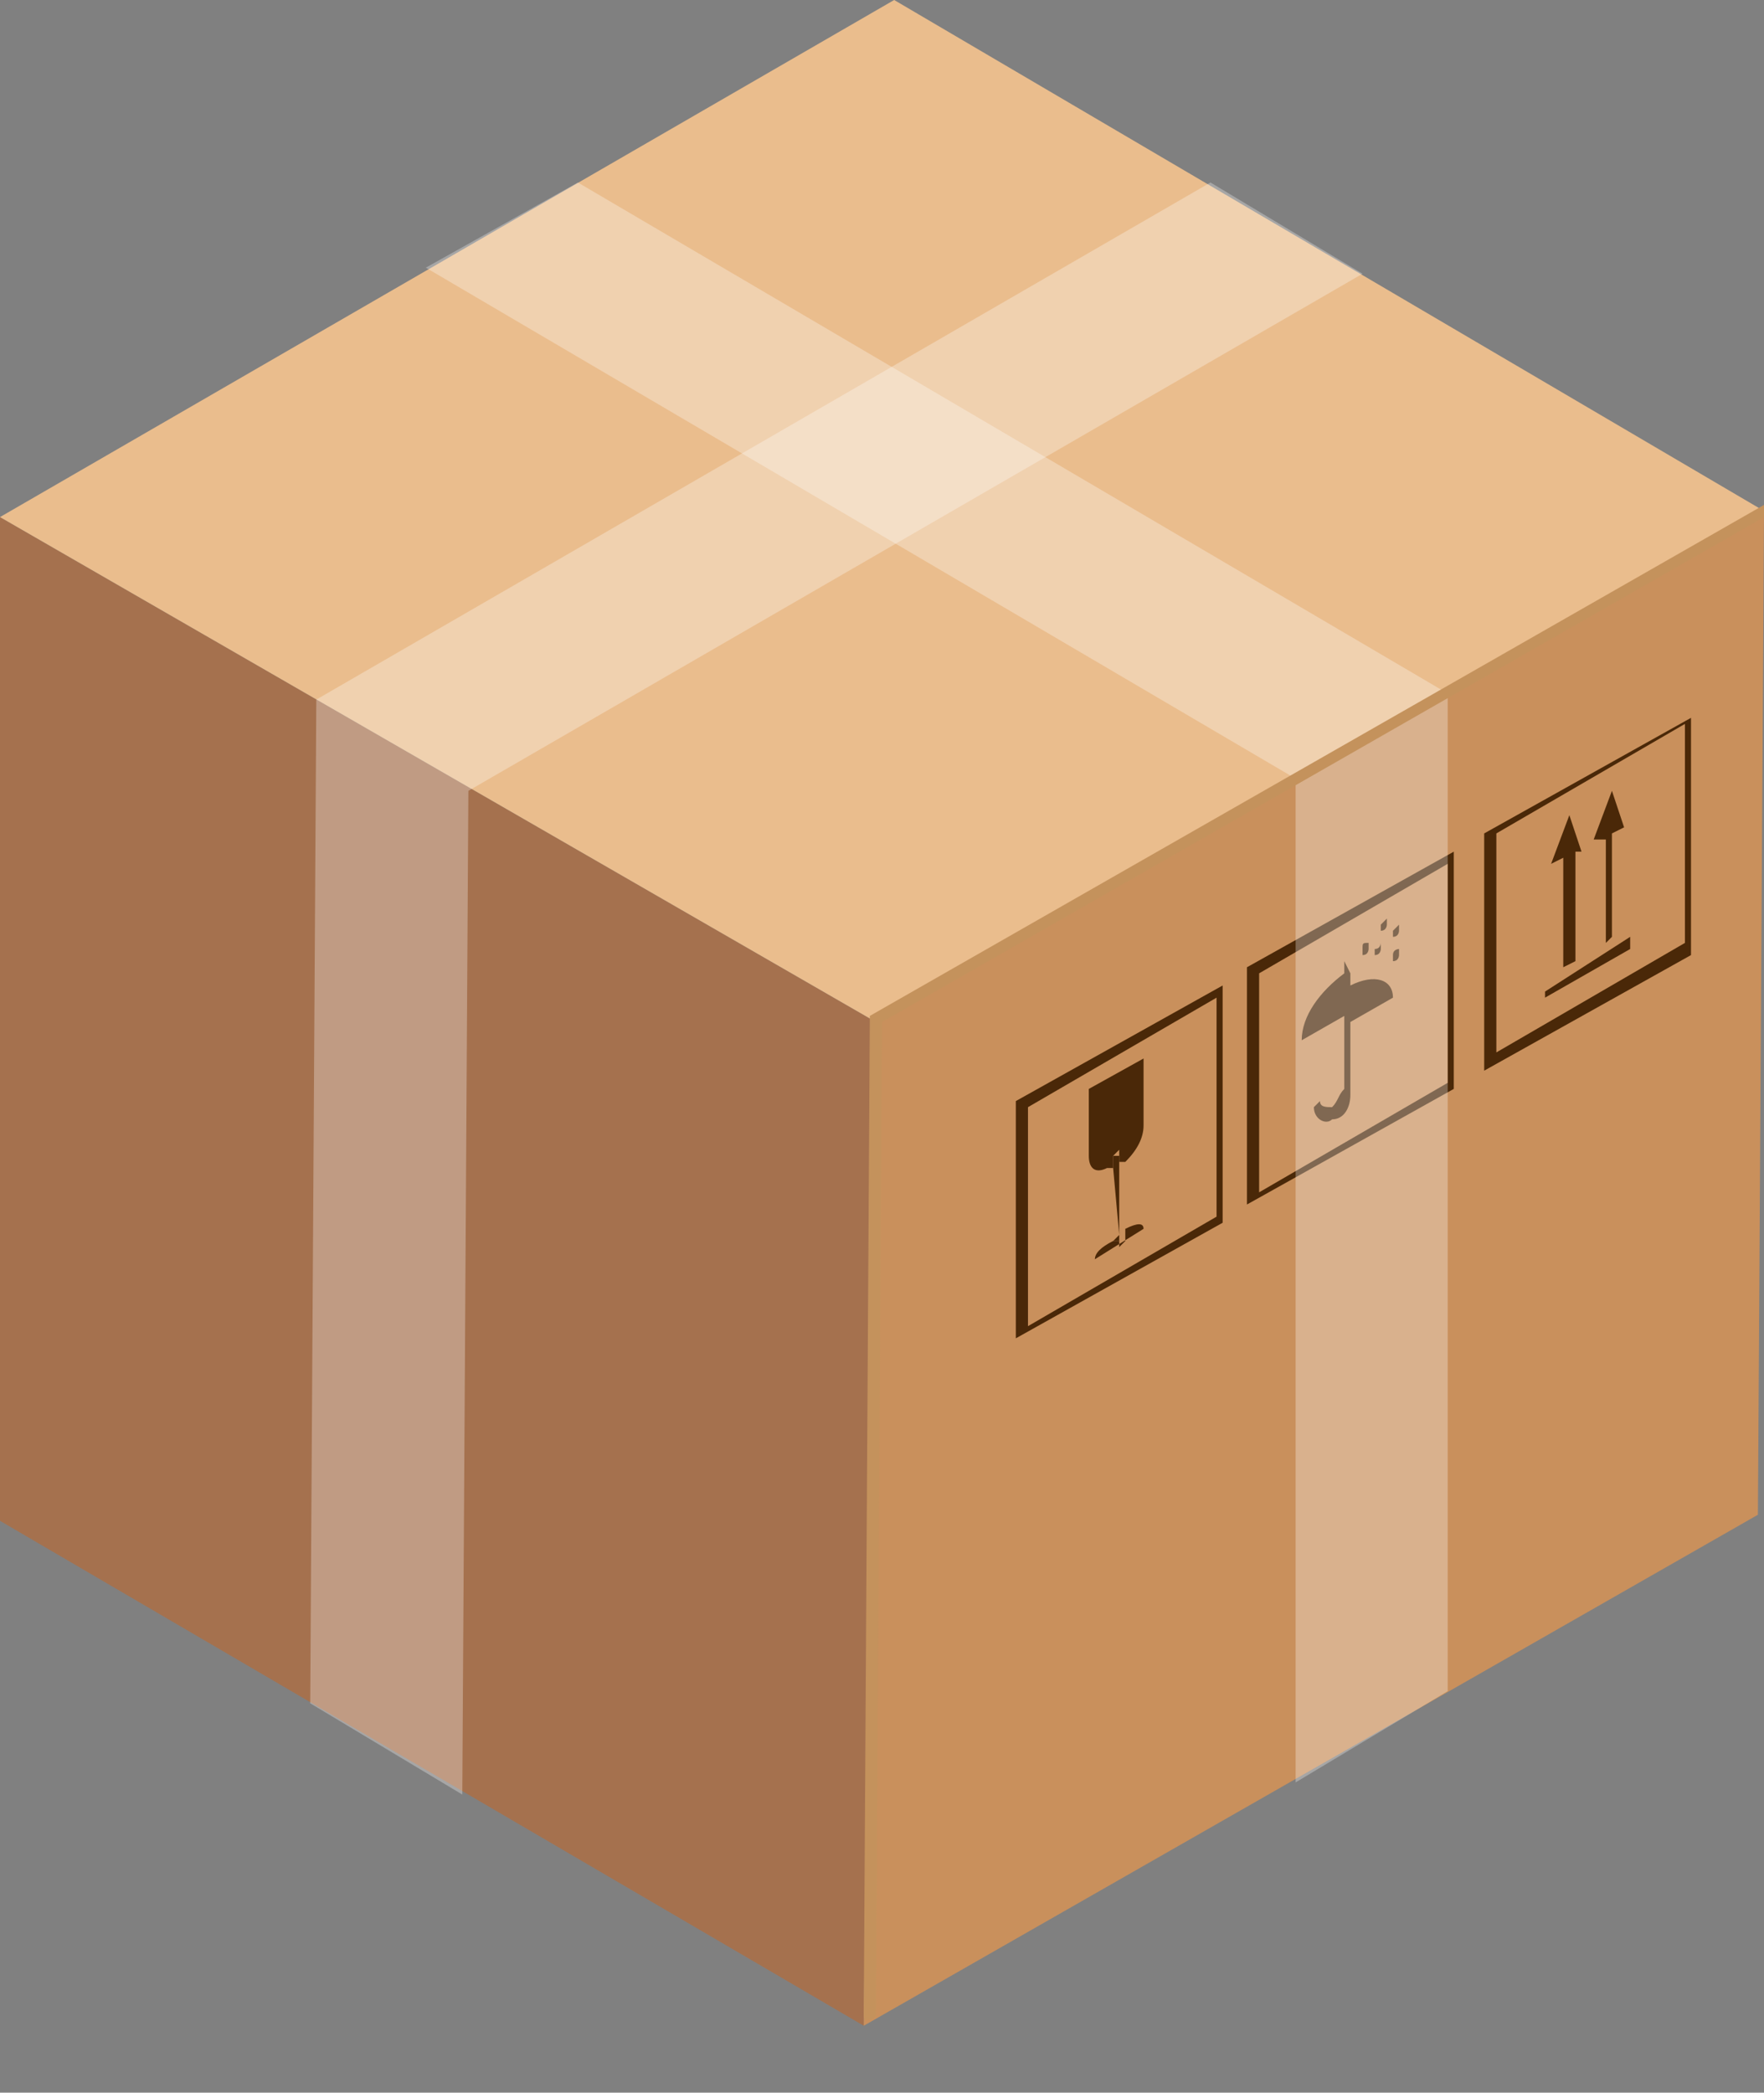 <?xml version="1.0" encoding="utf-8"?>
<!-- Generator: Adobe Illustrator 25.2.1, SVG Export Plug-In . SVG Version: 6.00 Build 0)  -->
<svg version="1.1" id="Layer_1" xmlns="http://www.w3.org/2000/svg" xmlns:xlink="http://www.w3.org/1999/xlink" x="0px" y="0px"
	 viewBox="0 0 29 34.4" style="enable-background:new 0 0 29 34.4;" xml:space="preserve">
<rect x="0" y="0" width="29" height="34.4" fill="#808080" stroke="none"/>
<style type="text/css">
	.st0{fill:#A5714E;}
	.st1{fill:#C9905C;}
	.st2{fill:#EABD8D;}
	.st3{fill:#4A2808;}
	.st4{opacity:0.3;fill:#FFFFFF;enable-background:new    ;}
	.st5{fill:#C4925C;}
</style>
<g>
	<g>
		<polygon class="st0" points="14.4,16.8 0,8.5 0,8.6 0,25 14.2,33.3 		"/>
	</g>
	<polygon class="st1" points="14.4,16.8 29,8.4 28.9,24.9 14.2,33.3 	"/>
	<polygon class="st2" points="0,8.5 14.7,0 29,8.4 14.4,16.8 	"/>
	<g>
		<path class="st3" d="M16.7,18.1l3.4-1.9l0,3.9L16.7,22L16.7,18.1z M20,20l0-3.6l-3.1,1.8l0,3.6L20,20L20,20z"/>
		<path class="st3" d="M18.5,20.2c0.2-0.1,0.3-0.1,0.3,0l0,0L18,20.7l0,0c0-0.1,0.1-0.2,0.3-0.3l0.1,0l0,0.1l0.1-0.1L18.5,20.2
			L18.5,20.2z"/>
		<polygon class="st3" points="18.4,19 18.4,19.1 18.4,20.3 18.4,20.4 18.3,20.4 18.4,20.3 18.3,19.2 18.3,19 		"/>
		<path class="st3" d="M18.8,17.4l0,1.1c0,0.2-0.1,0.4-0.3,0.6l-0.1,0l0-0.2L18.3,19l0,0.2l-0.1,0c-0.2,0.1-0.3,0-0.3-0.2l0-1.1
			L18.8,17.4z"/>
	</g>
	<path class="st3" d="M22.2,16l0,0.2c0.4-0.2,0.7-0.1,0.7,0.2l-0.7,0.4l0,1.2c0,0.2-0.1,0.4-0.3,0.4c-0.1,0.1-0.3,0-0.3-0.2l0,0
		l0.1-0.1l0,0c0,0.1,0.1,0.1,0.2,0.1c0.1-0.1,0.1-0.2,0.2-0.3l0-1.2l-0.7,0.4c0-0.4,0.3-0.8,0.7-1.1l0-0.2L22.2,16z"/>
	<path class="st3" d="M20.5,15.9l3.4-1.9l0,3.9l-3.4,1.9L20.5,15.9z M23.8,17.8l0-3.6L20.7,16l0,3.6L23.8,17.8z"/>
	<path class="st3" d="M22.7,15.5c0,0,0,0.1,0,0.1c0,0,0,0.1-0.1,0.1c0,0,0,0,0,0c0,0,0,0,0-0.1C22.7,15.6,22.7,15.5,22.7,15.5z"/>
	<path class="st3" d="M23,15.6c0,0,0,0.1,0,0.1c0,0,0,0.1-0.1,0.1c0,0,0,0,0,0c0,0,0,0,0-0.1C22.9,15.6,23,15.6,23,15.6z"/>
	<path class="st3" d="M22.5,15.5c0,0,0,0.1,0,0.1c0,0,0,0.1-0.1,0.1c0,0,0,0,0,0c0,0,0,0,0-0.1C22.4,15.5,22.4,15.5,22.5,15.5z"/>
	<path class="st3" d="M23,15.2c0,0,0,0.1,0,0.1c0,0,0,0.1-0.1,0.1c0,0,0,0,0,0c0,0,0,0,0-0.1C23,15.2,23,15.2,23,15.2z"/>
	<path class="st3" d="M22.8,15.1c0,0,0,0.1,0,0.1c0,0,0,0.1-0.1,0.1c0,0,0,0,0,0c0,0,0,0,0-0.1C22.7,15.2,22.7,15.2,22.8,15.1z"/>
	<g>
		<polygon class="st3" points="26.8,15.4 26.8,15.6 25.4,16.4 25.4,16.3 		"/>
		<polygon class="st3" points="26.5,13 26.7,13.6 26.5,13.7 26.5,15.4 26.4,15.5 26.4,13.8 26.2,13.8 		"/>
		<path class="st3" d="M24.4,13.7l3.4-1.9l0,3.9l-3.4,1.9L24.4,13.7z M27.7,15.5l0-3.6l-3.1,1.8l0,3.6L27.7,15.5z"/>
		<polygon class="st3" points="25.8,13.4 26,14 25.9,14 25.9,15.8 25.7,15.9 25.7,14.1 25.5,14.2 		"/>
	</g>
	<polygon class="st4" points="19.9,3 5.2,11.5 5.2,11.5 5.2,11.5 5.1,28 7.6,29.5 7.7,13 22.4,4.5 	"/>
	<polygon class="st4" points="23.8,11.4 23.8,11.4 23.8,11.4 9.5,3 7,4.4 21.3,12.8 21.3,29.3 23.8,27.8 	"/>
	<g>
		<path class="st5" d="M14.3,16.7C14.3,16.8,14.3,16.8,14.3,16.7l-0.1,16.4c0,0.1,0,0.1,0.1,0.1c0.1,0,0.1-0.1,0.1-0.1l0.1-16.3
			L29,8.5V8.3L14.3,16.7z"/>
	</g>
</g>
</svg>
